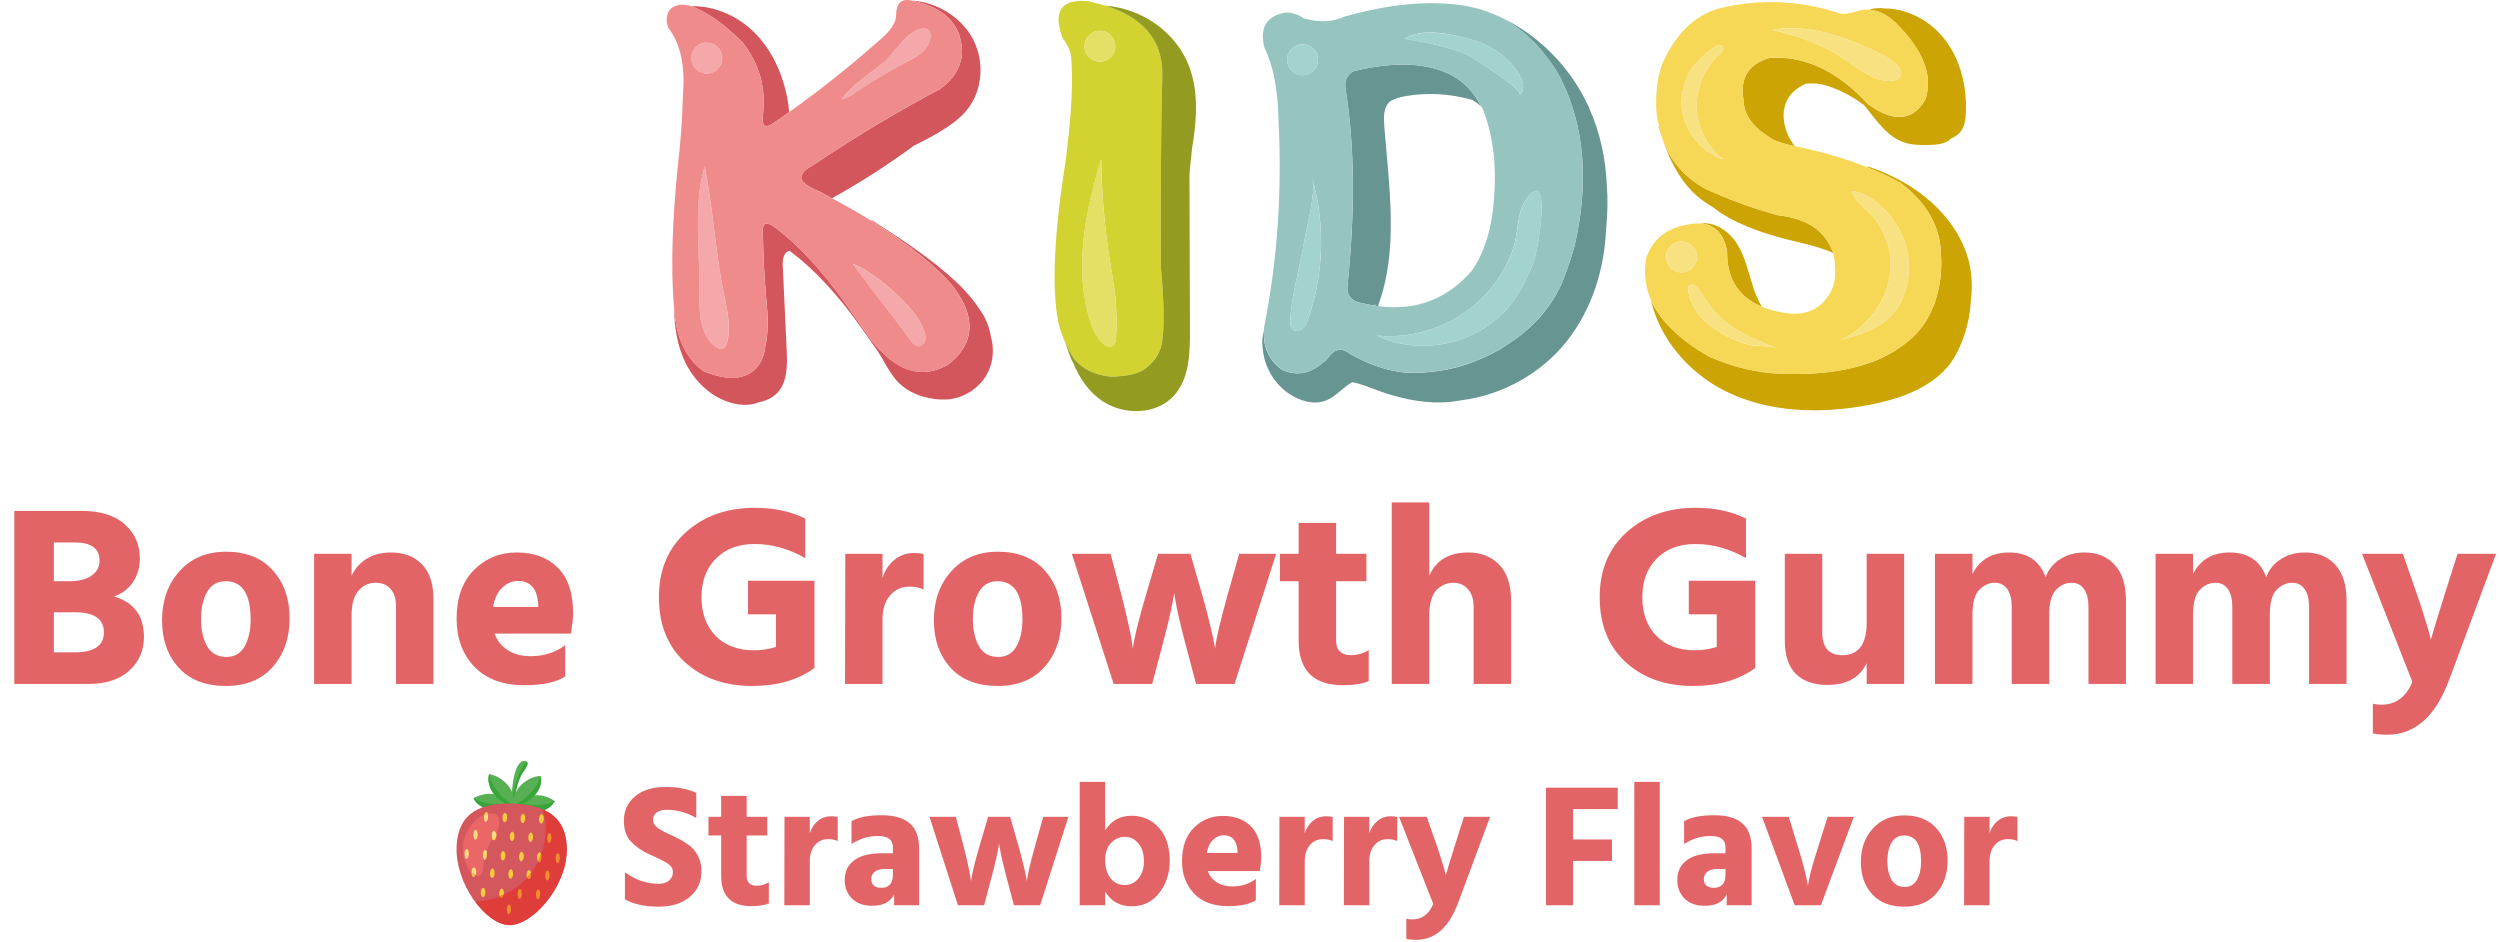 <svg xmlns="http://www.w3.org/2000/svg" fill="none" viewBox="0 0 345 130" height="130" width="345">
<g clip-path="url(#clip0_182_76)">
<path fill="#E36467" d="M12.286 94.38H1.978V70.504H11.258C13.88 70.504 15.875 71.13 17.245 72.382C18.615 73.61 19.3 75.18 19.3 77.093C19.3 78.345 18.969 79.443 18.308 80.388C17.646 81.332 16.785 81.97 15.722 82.3C18.485 83.127 19.866 84.993 19.866 87.897C19.866 89.787 19.181 91.345 17.812 92.573C16.466 93.778 14.624 94.38 12.286 94.38ZM10.338 74.862H7.433V80.21H9.452C10.869 80.21 11.931 79.951 12.64 79.431C13.372 78.912 13.738 78.227 13.738 77.377C13.738 75.7 12.605 74.862 10.338 74.862ZM10.338 84.497H7.433V90.023H10.302C12.994 90.023 14.34 89.102 14.34 87.26C14.34 85.418 13.006 84.497 10.338 84.497ZM39.968 85.311C39.968 88.027 39.189 90.271 37.63 92.042C36.095 93.79 33.946 94.663 31.183 94.663C28.373 94.663 26.2 93.825 24.665 92.148C23.13 90.448 22.363 88.275 22.363 85.63C22.363 82.867 23.166 80.6 24.771 78.829C26.377 77.034 28.515 76.137 31.183 76.137C33.97 76.137 36.13 76.999 37.666 78.723C39.2 80.447 39.968 82.643 39.968 85.311ZM28.597 81.663C28.03 82.631 27.747 83.883 27.747 85.418C27.747 86.953 28.03 88.216 28.597 89.208C29.188 90.176 30.061 90.66 31.218 90.66C32.352 90.66 33.19 90.188 33.733 89.243C34.3 88.275 34.584 87.024 34.584 85.489C34.584 81.97 33.438 80.21 31.148 80.21C30.014 80.21 29.164 80.695 28.597 81.663ZM59.819 94.38H54.647V83.682C54.647 82.619 54.399 81.816 53.903 81.273C53.407 80.707 52.71 80.423 51.813 80.423C50.868 80.423 50.077 80.801 49.44 81.557C48.826 82.289 48.519 83.399 48.519 84.886V94.38H43.347V76.42H48.519V79.467C48.967 78.475 49.652 77.695 50.573 77.129C51.518 76.538 52.639 76.243 53.938 76.243C55.78 76.243 57.221 76.798 58.26 77.908C59.299 78.994 59.819 80.6 59.819 82.726V94.38ZM77.994 93.353C76.766 94.156 74.888 94.557 72.361 94.557C69.409 94.557 67.107 93.707 65.454 92.007C63.824 90.283 63.01 88.075 63.01 85.382C63.01 82.525 63.801 80.293 65.383 78.687C66.989 77.058 68.961 76.243 71.299 76.243C73.707 76.243 75.609 76.952 77.002 78.368C78.395 79.762 79.092 81.852 79.092 84.638C79.092 85.182 78.997 86.114 78.808 87.437H68.252C68.606 88.429 69.22 89.196 70.094 89.739C70.968 90.283 72.019 90.554 73.247 90.554C75.065 90.554 76.648 90.046 77.994 89.031V93.353ZM71.511 80.175C70.685 80.175 69.953 80.482 69.315 81.096C68.677 81.686 68.252 82.572 68.04 83.753H74.274V83.328C74.109 81.226 73.188 80.175 71.511 80.175ZM112.397 92.184C110.13 93.837 107.272 94.663 103.824 94.663C99.999 94.663 96.893 93.565 94.508 91.369C92.123 89.173 90.93 86.185 90.93 82.407C90.93 78.675 92.17 75.688 94.65 73.445C97.153 71.201 100.318 70.079 104.143 70.079C106.835 70.079 109.162 70.575 111.122 71.567V77.022C108.855 75.724 106.528 75.074 104.143 75.074C101.9 75.074 100.117 75.747 98.794 77.093C97.472 78.416 96.811 80.187 96.811 82.407C96.811 84.65 97.46 86.433 98.759 87.756C100.058 89.078 101.829 89.739 104.072 89.739C105.088 89.739 106.092 89.586 107.083 89.279V84.78H103.222V80.14H112.397V92.184ZM121.786 94.38H116.614L116.65 76.42H121.786V79.75C122.117 78.711 122.66 77.884 123.416 77.27C124.195 76.633 125.092 76.314 126.108 76.314C126.675 76.314 127.123 76.361 127.454 76.456V81.344C126.887 81.084 126.238 80.954 125.506 80.954C124.396 80.954 123.498 81.368 122.813 82.194C122.129 82.997 121.786 84.072 121.786 85.418V94.38ZM146.48 85.311C146.48 88.027 145.701 90.271 144.142 92.042C142.607 93.79 140.458 94.663 137.695 94.663C134.885 94.663 132.712 93.825 131.177 92.148C129.642 90.448 128.875 88.275 128.875 85.63C128.875 82.867 129.678 80.6 131.284 78.829C132.89 77.034 135.027 76.137 137.695 76.137C140.482 76.137 142.643 76.999 144.178 78.723C145.713 80.447 146.48 82.643 146.48 85.311ZM135.109 81.663C134.543 82.631 134.259 83.883 134.259 85.418C134.259 86.953 134.543 88.216 135.109 89.208C135.7 90.176 136.574 90.66 137.731 90.66C138.864 90.66 139.703 90.188 140.246 89.243C140.813 88.275 141.096 87.024 141.096 85.489C141.096 81.97 139.951 80.21 137.66 80.21C136.526 80.21 135.676 80.695 135.109 81.663ZM158.998 94.38H153.685L147.911 76.42H153.26L154.818 82.336C155.196 83.824 155.515 85.17 155.775 86.374C156.035 87.555 156.188 88.37 156.235 88.818L156.342 89.492C156.507 88.075 157.085 85.689 158.077 82.336L159.813 76.42H164.276L165.977 82.336C166.402 83.847 166.756 85.205 167.039 86.41C167.323 87.59 167.5 88.405 167.571 88.854L167.677 89.492C167.842 88.098 168.397 85.713 169.342 82.336L171.007 76.42H176.108L170.369 94.38H165.056L163.497 88.5C163.167 87.224 162.871 86.032 162.612 84.922C162.375 83.812 162.222 83.021 162.151 82.549L162.045 81.84C161.809 83.422 161.313 85.642 160.557 88.5L158.998 94.38ZM188.884 93.99C188.01 94.368 186.829 94.557 185.341 94.557C181.256 94.557 179.213 92.514 179.213 88.429V80.21H176.627V76.42H179.213V72.169H184.385V76.42H188.565V80.21H184.385V88.464C184.385 89.102 184.562 89.586 184.916 89.916C185.294 90.247 185.778 90.412 186.369 90.412C187.313 90.412 188.152 90.176 188.884 89.704V93.99ZM208.535 94.38H203.363V83.753C203.363 82.714 203.103 81.899 202.584 81.309C202.064 80.718 201.391 80.423 200.564 80.423C200.21 80.423 199.868 80.482 199.537 80.6C199.23 80.695 198.888 80.884 198.51 81.167C198.132 81.427 197.825 81.887 197.589 82.549C197.353 83.186 197.235 83.965 197.235 84.886V94.38H192.063V69.335H197.235V79.467C198.156 77.318 199.95 76.243 202.619 76.243C204.367 76.243 205.783 76.798 206.87 77.908C207.98 79.018 208.535 80.695 208.535 82.938V94.38ZM242.225 92.184C239.958 93.837 237.1 94.663 233.653 94.663C229.827 94.663 226.721 93.565 224.336 91.369C221.951 89.173 220.758 86.185 220.758 82.407C220.758 78.675 221.998 75.688 224.478 73.445C226.981 71.201 230.146 70.079 233.971 70.079C236.664 70.079 238.99 70.575 240.95 71.567V77.022C238.683 75.724 236.357 75.074 233.971 75.074C231.728 75.074 229.945 75.747 228.622 77.093C227.3 78.416 226.639 80.187 226.639 82.407C226.639 84.65 227.288 86.433 228.587 87.756C229.886 89.078 231.657 89.739 233.901 89.739C234.916 89.739 235.92 89.586 236.912 89.279V84.78H233.05V80.14H242.225V92.184ZM262.773 94.38H257.601V91.511C256.656 93.518 254.838 94.522 252.146 94.522C250.304 94.522 248.863 94.014 247.824 92.998C246.808 91.959 246.301 90.436 246.301 88.429V76.42H251.473V87.26C251.473 89.362 252.394 90.412 254.236 90.412C256.479 90.412 257.601 88.913 257.601 85.914V76.42H262.773V94.38ZM293.381 94.38H288.209V83.717C288.209 82.702 288.009 81.899 287.607 81.309C287.206 80.718 286.627 80.423 285.871 80.423C285.068 80.423 284.348 80.754 283.711 81.415C283.097 82.052 282.79 83.21 282.79 84.886V94.38H277.618V83.717C277.618 82.702 277.417 81.899 277.016 81.309C276.614 80.718 276.035 80.423 275.28 80.423C274.477 80.423 273.757 80.754 273.119 81.415C272.505 82.052 272.198 83.21 272.198 84.886V94.38H267.026V76.42H272.198V79.219C273.19 77.235 274.878 76.243 277.263 76.243C279.79 76.243 281.467 77.377 282.294 79.644C282.695 78.581 283.368 77.754 284.313 77.164C285.257 76.55 286.367 76.243 287.643 76.243C289.414 76.243 290.807 76.81 291.823 77.943C292.862 79.053 293.381 80.695 293.381 82.867V94.38ZM323.823 94.38H318.651V83.717C318.651 82.702 318.451 81.899 318.049 81.309C317.648 80.718 317.069 80.423 316.313 80.423C315.51 80.423 314.79 80.754 314.153 81.415C313.539 82.052 313.232 83.21 313.232 84.886V94.38H308.06V83.717C308.06 82.702 307.859 81.899 307.458 81.309C307.056 80.718 306.477 80.423 305.722 80.423C304.919 80.423 304.199 80.754 303.561 81.415C302.947 82.052 302.64 83.21 302.64 84.886V94.38H297.468V76.42H302.64V79.219C303.632 77.235 305.32 76.243 307.705 76.243C310.232 76.243 311.909 77.377 312.736 79.644C313.137 78.581 313.81 77.754 314.755 77.164C315.699 76.55 316.809 76.243 318.085 76.243C319.856 76.243 321.249 76.81 322.264 77.943C323.304 79.053 323.823 80.695 323.823 82.867V94.38ZM337.97 93.849C336.105 98.879 333.259 101.394 329.433 101.394C328.701 101.394 328.04 101.335 327.45 101.217V97.108C327.827 97.202 328.229 97.249 328.654 97.249C330.614 97.249 332.031 96.198 332.905 94.097L325.962 76.42H331.594L333.542 82.017C334.038 83.458 334.44 84.698 334.747 85.737C335.077 86.776 335.278 87.46 335.349 87.791L335.455 88.287C335.715 87.342 336.353 85.252 337.368 82.017L339.139 76.42H344.453L337.97 93.849Z"></path>
<path fill="#E36467" d="M96.81 120.208C96.81 121.669 96.272 122.857 95.196 123.772C94.12 124.672 92.691 125.121 90.909 125.121C88.998 125.121 87.441 124.784 86.237 124.11V120.376C87.698 121.436 89.255 121.966 90.909 121.966C91.471 121.966 91.937 121.822 92.306 121.533C92.675 121.227 92.86 120.834 92.86 120.352C92.86 120.192 92.836 120.039 92.788 119.895C92.74 119.75 92.651 119.614 92.523 119.485C92.394 119.357 92.266 119.253 92.137 119.172C92.025 119.076 91.848 118.972 91.608 118.859C91.383 118.731 91.19 118.626 91.03 118.546C90.869 118.466 90.628 118.353 90.307 118.209C90.002 118.064 89.753 117.952 89.56 117.872C88.517 117.39 87.674 116.796 87.031 116.089C86.405 115.383 86.092 114.444 86.092 113.272C86.092 111.875 86.606 110.751 87.634 109.9C88.661 109.033 90.082 108.599 91.897 108.599C93.518 108.599 94.915 108.872 96.087 109.418V112.886C94.787 112.132 93.438 111.754 92.041 111.754C91.415 111.754 90.933 111.883 90.596 112.14C90.275 112.396 90.114 112.726 90.114 113.127C90.114 113.528 90.315 113.89 90.716 114.211C91.118 114.516 91.72 114.845 92.523 115.198C93.02 115.423 93.43 115.624 93.751 115.8C94.088 115.961 94.466 116.194 94.883 116.499C95.317 116.788 95.654 117.101 95.895 117.438C96.151 117.759 96.368 118.161 96.545 118.642C96.722 119.124 96.81 119.646 96.81 120.208ZM106.099 124.664C105.504 124.92 104.702 125.049 103.69 125.049C100.912 125.049 99.523 123.66 99.523 120.882V115.295H97.765V112.718H99.523V109.827H103.04V112.718H105.882V115.295H103.04V120.906C103.04 121.34 103.16 121.669 103.401 121.894C103.658 122.119 103.987 122.231 104.389 122.231C105.031 122.231 105.601 122.07 106.099 121.749V124.664ZM111.752 124.928H108.236L108.26 112.718H111.752V114.982C111.977 114.275 112.346 113.713 112.86 113.296C113.39 112.862 114 112.645 114.691 112.645C115.076 112.645 115.381 112.677 115.606 112.742V116.065C115.22 115.889 114.779 115.8 114.281 115.8C113.526 115.8 112.916 116.081 112.451 116.643C111.985 117.189 111.752 117.92 111.752 118.835V124.928ZM121.654 122.52C122.152 122.52 122.537 122.367 122.81 122.062C123.083 121.757 123.219 121.34 123.219 120.81V119.919H122.087C121.493 119.919 121.036 120.047 120.714 120.304C120.393 120.561 120.233 120.89 120.233 121.292C120.233 122.111 120.706 122.52 121.654 122.52ZM123.388 123.435C122.874 124.479 121.863 125.001 120.353 125.001C119.165 125.001 118.234 124.664 117.559 123.989C116.901 123.315 116.572 122.472 116.572 121.46C116.572 120.288 116.997 119.381 117.848 118.739C118.715 118.08 119.992 117.751 121.678 117.751H123.219V116.908C123.219 115.881 122.537 115.367 121.172 115.367C119.855 115.367 118.635 115.736 117.511 116.475V113.32C118.475 112.774 119.863 112.501 121.678 112.501C123.412 112.501 124.704 112.878 125.555 113.633C126.406 114.371 126.832 115.527 126.832 117.101V124.928H123.388V123.435ZM135.806 124.928H132.194L128.268 112.718H131.905L132.964 116.74C133.221 117.751 133.438 118.666 133.615 119.485C133.791 120.288 133.896 120.842 133.928 121.147L134 121.605C134.112 120.641 134.506 119.02 135.18 116.74L136.36 112.718H139.395L140.551 116.74C140.84 117.767 141.081 118.691 141.274 119.509C141.466 120.312 141.587 120.866 141.635 121.171L141.707 121.605C141.82 120.657 142.197 119.036 142.839 116.74L143.971 112.718H147.439L143.538 124.928H139.925L138.865 120.93C138.64 120.063 138.44 119.253 138.263 118.498C138.102 117.743 137.998 117.205 137.95 116.884L137.878 116.403C137.717 117.478 137.38 118.988 136.866 120.93L135.806 124.928ZM152.513 124.928H148.997V107.901H152.513V114.596C153.348 113.247 154.56 112.573 156.15 112.573C157.675 112.573 158.936 113.127 159.931 114.235C160.927 115.343 161.424 116.86 161.424 118.787C161.424 120.505 160.943 121.982 159.979 123.218C159.032 124.455 157.763 125.073 156.174 125.073C154.552 125.073 153.332 124.391 152.513 123.026V124.928ZM152.513 118.691C152.513 119.734 152.762 120.569 153.26 121.195C153.757 121.822 154.408 122.135 155.21 122.135C155.949 122.135 156.575 121.838 157.089 121.244C157.603 120.633 157.86 119.839 157.86 118.859C157.86 117.799 157.603 116.973 157.089 116.378C156.591 115.784 155.973 115.487 155.235 115.487C154.496 115.487 153.854 115.768 153.308 116.33C152.778 116.892 152.513 117.679 152.513 118.691ZM173.306 124.23C172.471 124.776 171.194 125.049 169.476 125.049C167.469 125.049 165.904 124.471 164.78 123.315C163.672 122.143 163.118 120.641 163.118 118.811C163.118 116.868 163.656 115.351 164.732 114.259C165.824 113.151 167.164 112.597 168.754 112.597C170.392 112.597 171.684 113.079 172.631 114.042C173.579 114.99 174.052 116.411 174.052 118.305C174.052 118.675 173.988 119.309 173.86 120.208H166.683C166.923 120.882 167.341 121.404 167.935 121.773C168.529 122.143 169.244 122.327 170.079 122.327C171.315 122.327 172.391 121.982 173.306 121.292V124.23ZM168.898 115.271C168.336 115.271 167.839 115.479 167.405 115.897C166.972 116.298 166.683 116.9 166.538 117.703H170.777V117.414C170.665 115.985 170.038 115.271 168.898 115.271ZM180.054 124.928H176.538L176.562 112.718H180.054V114.982C180.279 114.275 180.648 113.713 181.162 113.296C181.692 112.862 182.302 112.645 182.993 112.645C183.378 112.645 183.683 112.677 183.908 112.742V116.065C183.523 115.889 183.081 115.8 182.583 115.8C181.829 115.8 181.218 116.081 180.753 116.643C180.287 117.189 180.054 117.92 180.054 118.835V124.928ZM188.968 124.928H185.452L185.476 112.718H188.968V114.982C189.193 114.275 189.563 113.713 190.076 113.296C190.606 112.862 191.216 112.645 191.907 112.645C192.292 112.645 192.597 112.677 192.822 112.742V116.065C192.437 115.889 191.995 115.8 191.497 115.8C190.743 115.8 190.133 116.081 189.667 116.643C189.201 117.189 188.968 117.92 188.968 118.835V124.928ZM201.23 124.567C199.962 127.987 198.027 129.697 195.426 129.697C194.928 129.697 194.479 129.657 194.077 129.577V126.783C194.334 126.847 194.607 126.879 194.896 126.879C196.229 126.879 197.192 126.165 197.786 124.736L193.066 112.718H196.895L198.22 116.523C198.557 117.502 198.83 118.345 199.039 119.052C199.263 119.758 199.4 120.224 199.448 120.449L199.52 120.786C199.697 120.144 200.13 118.723 200.821 116.523L202.025 112.718H205.638L201.23 124.567ZM222.454 118.811H217.083V124.928H213.35V108.696H223.249V111.658H217.083V115.849H222.454V118.811ZM229.05 124.928H225.534V107.901H229.05V124.928ZM236.549 122.52C237.047 122.52 237.432 122.367 237.705 122.062C237.978 121.757 238.115 121.34 238.115 120.81V119.919H236.983C236.389 119.919 235.931 120.047 235.61 120.304C235.289 120.561 235.128 120.89 235.128 121.292C235.128 122.111 235.602 122.52 236.549 122.52ZM238.283 123.435C237.769 124.479 236.758 125.001 235.249 125.001C234.06 125.001 233.129 124.664 232.455 123.989C231.796 123.315 231.467 122.472 231.467 121.46C231.467 120.288 231.893 119.381 232.744 118.739C233.611 118.08 234.887 117.751 236.573 117.751H238.115V116.908C238.115 115.881 237.432 115.367 236.067 115.367C234.751 115.367 233.531 115.736 232.407 116.475V113.32C233.37 112.774 234.759 112.501 236.573 112.501C238.307 112.501 239.6 112.878 240.451 113.633C241.302 114.371 241.727 115.527 241.727 117.101V124.928H238.283V123.435ZM251.28 124.928H247.667L243.163 112.718H246.848L248.438 117.92C248.679 118.723 248.887 119.485 249.064 120.208C249.241 120.914 249.353 121.428 249.401 121.749L249.498 122.207C249.642 121.163 250.003 119.734 250.581 117.92L252.219 112.718H255.832L251.28 124.928ZM268.768 118.763C268.768 120.609 268.239 122.135 267.179 123.339C266.135 124.527 264.674 125.121 262.795 125.121C260.885 125.121 259.408 124.551 258.364 123.411C257.32 122.255 256.798 120.778 256.798 118.98C256.798 117.101 257.344 115.56 258.436 114.355C259.528 113.135 260.981 112.525 262.795 112.525C264.69 112.525 266.159 113.111 267.203 114.283C268.247 115.455 268.768 116.948 268.768 118.763ZM261.037 116.282C260.652 116.94 260.459 117.791 260.459 118.835C260.459 119.879 260.652 120.738 261.037 121.412C261.439 122.07 262.033 122.4 262.82 122.4C263.59 122.4 264.16 122.078 264.53 121.436C264.915 120.778 265.108 119.927 265.108 118.883C265.108 116.491 264.329 115.295 262.771 115.295C262.001 115.295 261.423 115.624 261.037 116.282ZM274.558 124.928H271.042L271.066 112.718H274.558V114.982C274.783 114.275 275.152 113.713 275.666 113.296C276.196 112.862 276.806 112.645 277.496 112.645C277.882 112.645 278.187 112.677 278.411 112.742V116.065C278.026 115.889 277.585 115.8 277.087 115.8C276.332 115.8 275.722 116.081 275.256 116.643C274.791 117.189 274.558 117.92 274.558 118.835V124.928Z"></path>
<path fill="#57B154" d="M72.4 106.231C71.234 107.786 71.04 109.859 70.91 111.802C70.91 111.867 70.651 111.543 70.651 111.478C70.587 111.284 70.651 110.96 70.651 110.701C70.651 110.183 70.587 109.599 70.651 109.081C70.781 107.98 70.781 107.397 71.299 105.972C71.429 105.648 71.688 105.324 71.947 105.13C72.076 105 72.336 105 72.53 105C72.66 105.065 72.724 105.13 72.789 105.194C72.854 105.583 72.595 105.907 72.4 106.231Z"></path>
<path fill="#38A539" d="M72.4 106.231C71.234 107.786 71.04 109.859 70.91 111.802C70.91 111.867 70.651 111.543 70.651 111.479C70.587 111.284 70.651 110.96 70.651 110.701C70.846 109.535 70.91 108.628 71.493 107.073C71.688 106.49 72.012 105.972 72.465 105.389C72.53 105.324 72.53 105.195 72.53 105.065C72.66 105.13 72.724 105.195 72.789 105.26C72.854 105.583 72.595 105.907 72.4 106.231Z"></path>
<path fill="#57B154" d="M70.975 111.414C70.975 111.414 68.967 111.997 67.865 111.802C66.829 111.608 65.728 111.09 65.339 110.118C65.339 110.118 65.339 110.118 65.404 110.118C66.311 109.6 67.477 109.405 68.513 109.665C69.355 109.859 70.003 110.377 70.457 110.766C70.781 111.09 70.975 111.414 70.975 111.414Z"></path>
<path fill="#38A539" d="M70.975 111.413C70.975 111.413 68.967 111.996 67.865 111.802C66.829 111.608 65.728 111.089 65.339 110.118C65.339 110.118 65.339 110.118 65.404 110.118C65.663 110.312 65.922 110.442 66.246 110.571C67.606 111.025 69.096 111.089 70.521 110.765C70.781 111.089 70.975 111.413 70.975 111.413Z"></path>
<path fill="#57B154" d="M70.975 111.413C70.975 111.478 70.975 111.543 70.975 111.543C70.975 111.543 69.096 110.701 68.319 109.794C67.671 109.017 67.217 107.915 67.477 106.879C67.477 106.879 67.477 106.879 67.477 106.814C68.578 107.008 69.549 107.656 70.197 108.498C71.104 109.664 70.975 111.025 70.975 111.413Z"></path>
<path fill="#38A539" d="M70.975 111.413C70.975 111.478 70.975 111.543 70.975 111.543C70.975 111.543 69.096 110.701 68.319 109.794C67.671 109.016 67.217 107.915 67.477 106.878C67.541 106.878 67.541 107.138 67.606 107.202C67.671 107.397 67.736 107.591 67.8 107.785C68.254 108.822 69.031 109.794 69.938 110.506C70.197 110.701 70.456 110.895 70.651 111.089C70.78 111.154 70.91 111.284 70.975 111.413Z"></path>
<path fill="#57B154" d="M70.781 111.414C70.781 111.414 72.724 112.191 73.89 112.061C74.927 111.997 76.028 111.543 76.546 110.571C76.546 110.571 76.546 110.571 76.482 110.507C75.575 109.859 74.473 109.6 73.372 109.794C72.53 109.924 71.817 110.377 71.364 110.701C70.975 111.09 70.781 111.414 70.781 111.414Z"></path>
<path fill="#38A539" d="M70.781 111.414C70.781 111.414 72.724 112.191 73.89 112.062C74.927 111.997 76.028 111.544 76.546 110.572C76.546 110.572 76.546 110.572 76.482 110.507C76.222 110.701 75.963 110.831 75.639 110.896C74.214 111.22 72.789 111.155 71.364 110.701C71.04 111.09 70.781 111.414 70.781 111.414Z"></path>
<path fill="#57B154" d="M70.781 111.413C70.781 111.478 70.781 111.543 70.781 111.543C70.781 111.543 72.724 110.83 73.566 109.988C74.344 109.211 74.862 108.174 74.603 107.138C74.603 107.138 74.603 107.138 74.603 107.073C73.502 107.138 72.465 107.721 71.752 108.498C70.781 109.599 70.781 111.025 70.781 111.413Z"></path>
<path fill="#38A539" d="M70.781 111.414C70.781 111.478 70.781 111.543 70.781 111.543C70.781 111.543 72.724 110.83 73.566 109.988C74.344 109.211 74.862 108.174 74.603 107.138C74.538 107.138 74.473 107.397 74.473 107.462C74.409 107.656 74.344 107.851 74.214 108.045C73.631 109.081 72.854 109.924 71.882 110.571C71.623 110.766 71.364 110.895 71.105 111.09C70.975 111.154 70.846 111.284 70.781 111.414Z"></path>
<path fill="#D4575D" d="M78.166 117.503C77.971 122.491 73.372 127.738 70.133 127.609C66.894 127.479 62.812 121.843 63.007 116.855C63.201 111.867 66.699 110.765 70.845 110.895C75.056 111.089 78.36 112.514 78.166 117.503Z"></path>
<path fill="#F9CB3C" d="M67.426 112.727C67.442 112.369 67.309 112.073 67.13 112.066C66.952 112.058 66.794 112.342 66.779 112.699C66.764 113.057 66.896 113.353 67.075 113.36C67.254 113.368 67.411 113.084 67.426 112.727Z"></path>
<path fill="#F9CB3C" d="M69.989 112.844C70.005 112.486 69.872 112.19 69.694 112.183C69.515 112.175 69.357 112.458 69.342 112.816C69.327 113.173 69.459 113.469 69.638 113.477C69.817 113.485 69.974 113.201 69.989 112.844Z"></path>
<path fill="#F9CB3C" d="M72.48 112.963C72.495 112.606 72.363 112.31 72.184 112.302C72.005 112.295 71.848 112.578 71.833 112.936C71.818 113.293 71.95 113.589 72.129 113.597C72.308 113.605 72.465 113.321 72.48 112.963Z"></path>
<path fill="#F9CB3C" d="M75.039 113.021C75.054 112.664 74.921 112.368 74.743 112.36C74.564 112.352 74.407 112.636 74.391 112.993C74.376 113.351 74.509 113.647 74.687 113.654C74.866 113.662 75.023 113.379 75.039 113.021Z"></path>
<path fill="#F9CB3C" d="M67.213 118.018C67.229 117.66 67.096 117.364 66.918 117.357C66.739 117.349 66.582 117.633 66.566 117.99C66.551 118.348 66.683 118.644 66.862 118.651C67.041 118.659 67.198 118.375 67.213 118.018Z"></path>
<path fill="#F9CB3C" d="M64.734 117.925C64.75 117.567 64.617 117.271 64.439 117.264C64.26 117.256 64.103 117.539 64.087 117.897C64.072 118.254 64.204 118.55 64.383 118.558C64.562 118.566 64.719 118.282 64.734 117.925Z"></path>
<path fill="#F9CB3C" d="M69.744 118.113C69.759 117.756 69.627 117.46 69.448 117.452C69.269 117.444 69.112 117.728 69.097 118.085C69.081 118.443 69.214 118.739 69.392 118.747C69.571 118.754 69.728 118.471 69.744 118.113Z"></path>
<path fill="#F9CB3C" d="M72.28 118.215C72.295 117.858 72.163 117.562 71.984 117.554C71.805 117.547 71.648 117.83 71.633 118.188C71.617 118.545 71.75 118.841 71.929 118.849C72.107 118.856 72.265 118.573 72.28 118.215Z"></path>
<path fill="#F9CB3C" d="M74.753 118.302C74.768 117.944 74.635 117.648 74.457 117.641C74.278 117.633 74.121 117.916 74.105 118.274C74.09 118.631 74.222 118.927 74.401 118.935C74.58 118.943 74.737 118.659 74.753 118.302Z"></path>
<path fill="#F9CB3C" d="M77.289 118.404C77.305 118.046 77.172 117.75 76.993 117.743C76.814 117.735 76.657 118.019 76.642 118.376C76.627 118.733 76.759 119.029 76.938 119.037C77.117 119.045 77.274 118.761 77.289 118.404Z"></path>
<path fill="#F9CB3C" d="M65.957 115.27C65.972 114.912 65.84 114.616 65.661 114.609C65.483 114.601 65.325 114.884 65.31 115.242C65.295 115.599 65.427 115.895 65.606 115.903C65.785 115.911 65.942 115.627 65.957 115.27Z"></path>
<path fill="#F9CB3C" d="M68.51 115.32C68.525 114.963 68.393 114.667 68.214 114.659C68.035 114.652 67.878 114.935 67.863 115.293C67.847 115.65 67.98 115.946 68.159 115.954C68.337 115.961 68.495 115.678 68.51 115.32Z"></path>
<path fill="#F9CB3C" d="M70.995 115.434C71.01 115.076 70.878 114.78 70.699 114.773C70.521 114.765 70.363 115.049 70.348 115.406C70.333 115.764 70.465 116.06 70.644 116.067C70.823 116.075 70.98 115.791 70.995 115.434Z"></path>
<path fill="#F9CB3C" d="M73.558 115.55C73.573 115.193 73.441 114.897 73.262 114.889C73.083 114.881 72.926 115.165 72.91 115.522C72.895 115.88 73.028 116.176 73.206 116.184C73.385 116.191 73.542 115.908 73.558 115.55Z"></path>
<path fill="#F9CB3C" d="M76.155 115.649C76.171 115.292 76.038 114.996 75.859 114.988C75.681 114.98 75.523 115.264 75.508 115.621C75.493 115.979 75.625 116.275 75.804 116.282C75.983 116.29 76.14 116.006 76.155 115.649Z"></path>
<path fill="#F9CB3C" d="M66.984 123.179C66.999 122.822 66.866 122.526 66.688 122.518C66.509 122.51 66.352 122.794 66.336 123.151C66.321 123.509 66.454 123.805 66.632 123.812C66.811 123.82 66.968 123.537 66.984 123.179Z"></path>
<path fill="#F9CB3C" d="M69.541 123.289C69.556 122.931 69.424 122.635 69.245 122.628C69.066 122.62 68.909 122.904 68.893 123.261C68.878 123.618 69.011 123.914 69.189 123.922C69.368 123.93 69.525 123.646 69.541 123.289Z"></path>
<path fill="#F9CB3C" d="M72.034 123.344C72.05 122.986 71.917 122.69 71.738 122.683C71.56 122.675 71.402 122.958 71.387 123.316C71.372 123.673 71.504 123.969 71.683 123.977C71.862 123.985 72.019 123.701 72.034 123.344Z"></path>
<path fill="#F9CB3C" d="M74.584 123.46C74.599 123.102 74.467 122.806 74.288 122.798C74.109 122.791 73.952 123.074 73.937 123.432C73.922 123.789 74.054 124.085 74.233 124.093C74.412 124.101 74.569 123.817 74.584 123.46Z"></path>
<path fill="#F9CB3C" d="M65.706 120.391C65.721 120.033 65.588 119.737 65.41 119.73C65.231 119.722 65.074 120.006 65.058 120.363C65.043 120.72 65.176 121.016 65.354 121.024C65.533 121.032 65.69 120.748 65.706 120.391Z"></path>
<path fill="#F9CB3C" d="M68.261 120.513C68.277 120.156 68.144 119.86 67.965 119.852C67.787 119.845 67.629 120.128 67.614 120.486C67.599 120.843 67.731 121.139 67.91 121.147C68.089 121.154 68.246 120.871 68.261 120.513Z"></path>
<path fill="#F9CB3C" d="M70.805 120.623C70.821 120.265 70.688 119.969 70.509 119.962C70.331 119.954 70.173 120.237 70.158 120.595C70.143 120.952 70.275 121.248 70.454 121.256C70.633 121.264 70.79 120.98 70.805 120.623Z"></path>
<path fill="#F9CB3C" d="M70.594 125.548C70.609 125.191 70.477 124.895 70.298 124.887C70.119 124.88 69.962 125.163 69.947 125.521C69.931 125.878 70.064 126.174 70.243 126.182C70.421 126.189 70.579 125.906 70.594 125.548Z"></path>
<path fill="#F9CB3C" d="M73.303 120.736C73.318 120.379 73.186 120.083 73.007 120.075C72.828 120.067 72.671 120.351 72.656 120.708C72.64 121.066 72.773 121.362 72.951 121.37C73.13 121.377 73.288 121.094 73.303 120.736Z"></path>
<path fill="#F9CB3C" d="M75.9 120.835C75.916 120.478 75.783 120.182 75.605 120.174C75.426 120.166 75.269 120.45 75.253 120.807C75.238 121.165 75.371 121.461 75.549 121.468C75.728 121.476 75.885 121.193 75.9 120.835Z"></path>
<path fill="#DE3D3A" d="M74.862 111.673C75.056 112.385 75.251 113.033 75.315 113.422C75.38 114.653 75.251 115.948 74.927 117.179C74.538 118.54 73.825 119.835 72.918 120.937C71.105 123.01 68.319 124.305 65.598 124.435C66.959 126.314 68.708 127.609 70.198 127.674C73.437 127.803 78.036 122.556 78.231 117.568C78.295 114.264 76.935 112.58 74.862 111.673Z"></path>
<path fill="#F18B2C" d="M70.262 124.823C70.068 124.823 69.939 125.082 69.939 125.471C69.939 125.86 70.068 126.184 70.198 126.184C70.327 126.184 70.522 125.924 70.522 125.536C70.522 125.147 70.457 124.888 70.262 124.823ZM71.752 122.685C71.558 122.685 71.428 122.944 71.428 123.333C71.428 123.722 71.558 124.046 71.688 124.046C71.817 124.046 72.011 123.787 72.011 123.398C72.011 123.009 71.947 122.685 71.752 122.685ZM72.854 120.936C72.789 121.001 72.789 121.066 72.724 121.066C72.789 121.195 72.854 121.325 72.983 121.325C73.178 121.325 73.307 121.066 73.307 120.677C73.307 120.548 73.307 120.483 73.307 120.353C73.178 120.612 73.048 120.742 72.854 120.936ZM69.161 123.916C69.291 123.916 69.42 123.722 69.485 123.463C69.291 123.528 69.096 123.592 68.967 123.722C68.967 123.851 69.096 123.916 69.161 123.916ZM74.409 118.993C74.603 118.993 74.732 118.734 74.732 118.345C74.732 118.151 74.732 117.956 74.668 117.827C74.538 118.151 74.409 118.539 74.214 118.863C74.279 118.928 74.344 118.993 74.409 118.993ZM77 117.762C76.805 117.762 76.676 118.021 76.676 118.41C76.676 118.798 76.805 119.122 76.935 119.122C77.064 119.122 77.259 118.863 77.259 118.475C77.259 118.021 77.194 117.762 77 117.762ZM75.834 114.976C75.639 114.976 75.51 115.235 75.51 115.624C75.51 116.013 75.639 116.337 75.769 116.337C75.898 116.337 76.093 116.078 76.093 115.689C76.093 115.3 76.028 114.976 75.834 114.976ZM74.279 122.75C74.085 122.75 73.955 123.009 73.955 123.398C73.955 123.787 74.085 124.111 74.214 124.111C74.344 124.111 74.538 123.851 74.538 123.463C74.603 123.074 74.473 122.815 74.279 122.75ZM75.575 120.159C75.38 120.159 75.251 120.418 75.251 120.807C75.251 121.195 75.38 121.519 75.51 121.519C75.639 121.519 75.834 121.26 75.834 120.871C75.898 120.483 75.769 120.159 75.575 120.159Z"></path>
<path fill="#EB6767" d="M64.173 115.365C63.654 116.985 63.849 118.798 64.82 120.159C65.015 120.418 65.209 120.612 65.404 120.742C65.598 120.872 65.987 120.936 66.181 120.807C66.44 120.677 66.57 120.418 66.634 120.094C66.699 119.77 66.699 119.511 66.699 119.252C66.764 118.345 67.023 117.373 67.477 116.596C67.8 116.078 68.124 115.624 68.448 115.171C68.902 114.393 69.355 112.32 67.995 112.256C66.051 112.126 64.561 114.199 64.173 115.365Z"></path>
<path fill="#FFDC80" d="M66.959 117.308C66.764 117.308 66.635 117.568 66.635 117.956C66.635 118.28 66.764 118.604 66.894 118.669C66.959 118.28 67.024 117.892 67.218 117.503C67.088 117.373 67.024 117.308 66.959 117.308ZM68.19 114.652C67.995 114.652 67.866 114.912 67.866 115.3C67.866 115.559 67.93 115.819 68.06 115.948C68.19 115.754 68.384 115.495 68.514 115.3C68.449 114.976 68.319 114.652 68.19 114.652ZM66.829 112.45C66.829 112.515 66.829 112.579 66.764 112.709C66.764 113.098 66.894 113.422 67.024 113.422C67.153 113.422 67.347 113.162 67.347 112.774C67.347 112.644 67.347 112.45 67.283 112.32C67.153 112.32 66.959 112.385 66.829 112.45ZM65.663 114.523C65.469 114.523 65.339 114.782 65.339 115.171C65.339 115.559 65.469 115.883 65.598 115.883C65.728 115.883 65.922 115.624 65.922 115.235C65.922 114.847 65.858 114.588 65.663 114.523ZM65.404 119.705C65.21 119.705 65.08 119.965 65.08 120.353C65.08 120.418 65.08 120.418 65.08 120.418C65.21 120.548 65.275 120.612 65.469 120.677C65.534 120.742 65.598 120.742 65.663 120.742C65.728 120.612 65.728 120.483 65.728 120.288C65.728 120.029 65.598 119.705 65.404 119.705ZM64.432 117.179C64.238 117.179 64.108 117.438 64.108 117.827C64.108 118.215 64.238 118.539 64.368 118.539C64.497 118.539 64.691 118.28 64.691 117.892C64.691 117.503 64.627 117.179 64.432 117.179Z"></path>
<path fill="#CCA403" d="M271.098 34.212C268.791 28.649 263.413 24.795 257.678 22.951L257.775 23.122C257.775 23.122 257.73 23.108 257.708 23.1C259.373 23.765 260.949 24.474 262.338 25.273C265.93 28.029 267.767 31.307 267.85 35.108C268.014 37.237 267.767 39.365 267.095 41.493C266.983 41.949 266.752 42.352 266.572 42.785C265.4 45.63 262.935 47.96 259.015 49.7C255.385 51.157 251.001 51.784 245.863 51.582C242.435 51.455 239.097 50.664 235.84 49.2C233.958 48.132 232.405 47.005 231.12 45.817C229.597 44.406 228.477 42.92 227.812 41.337C229.007 46.728 233.055 51.463 238.081 53.965C244.168 56.989 251.352 57.153 258.029 55.861C261.957 55.1 265.99 53.733 268.664 50.753C270.374 48.849 271.823 44.988 271.957 41.665C272.316 39.163 272.062 36.535 271.098 34.212Z"></path>
<path fill="#CCA403" d="M243.697 18.619C244.056 18.858 244.377 19.105 244.795 19.329C245.632 19.665 246.468 19.911 247.297 20.083C247.417 20.106 247.529 20.143 247.648 20.165C247.349 19.717 247.036 19.284 246.812 18.791C246.147 17.365 245.878 15.685 246.438 14.221C246.916 12.959 247.992 12.07 249.246 11.547C249.918 11.488 250.598 11.503 251.27 11.607C253.317 12.1 255.318 13.063 257.267 14.527C258.97 16.64 260.486 19 263.018 19.732C263.951 20.001 264.937 20.016 265.908 20.009C266.924 20.001 267.992 19.956 268.866 19.441C269.007 19.359 269.09 19.224 269.217 19.127C269.829 18.858 270.389 18.5 270.74 17.91C271.151 17.215 271.248 16.379 271.285 15.565C271.45 11.921 270.538 8.135 268.261 5.289C266.311 2.855 263.287 1.219 260.195 1.167C259.515 1.093 258.836 1.093 258.163 1.264V1.294C258.163 1.294 258.111 1.339 258.074 1.354C258.111 1.354 258.149 1.369 258.193 1.376C259.291 1.496 260.396 2.026 261.509 3.057C265.393 6.858 266.789 10.405 265.706 13.706C264.773 15.364 263.563 16.155 262.092 16.148C260.852 16.14 259.433 15.573 257.82 14.393C253.518 9.755 248.97 7.627 244.168 8.008C241.285 8.844 240.098 10.763 240.598 13.765C240.635 15.677 241.703 17.29 243.697 18.627V18.619Z"></path>
<path fill="#CCA403" d="M234.587 30.837C236.641 30.934 237.903 32.226 238.343 34.735C238.314 38.469 239.912 40.993 243.138 42.33C242.675 41.538 242.294 40.694 242.003 39.835C241.308 37.744 240.883 35.511 239.71 33.645C238.612 31.897 236.581 30.53 234.587 30.844V30.837Z"></path>
<path fill="#CCA403" d="M228.978 17.529L228.858 17.469C228.926 17.708 229.015 17.947 229.09 18.186C229.038 17.977 229.023 17.745 228.97 17.529H228.978Z"></path>
<path fill="#CCA403" d="M236.492 28.663C236.768 28.865 237.015 29.096 237.298 29.276C240.435 31.307 244.065 32.442 247.702 33.308C249.464 33.727 251.354 34.175 253.004 34.929C253.004 34.899 253.004 34.884 253.004 34.854C252.959 34.72 252.87 34.623 252.825 34.496C252.683 34.137 252.504 33.809 252.31 33.488C251.07 31.389 248.814 30.097 245.424 29.716C241.914 28.76 238.575 27.543 235.401 26.087C232.466 24.489 230.532 22.211 229.479 19.343C230.398 21.987 231.637 24.526 233.594 26.498C234.453 27.357 235.446 28.044 236.492 28.663Z"></path>
<path fill="#D2D231" d="M153.129 51.955C153.697 52.008 154.197 51.925 154.72 51.888C155.848 51.791 156.908 51.559 157.827 51.014C158.499 50.574 159.044 50.044 159.462 49.439C159.873 48.849 160.164 48.184 160.329 47.445C160.702 45.316 160.665 41.792 160.202 36.863C160.157 26.468 160.224 17.76 160.388 10.748C160.605 5.924 158.118 2.66 152.98 0.92C152.845 0.875 152.733 0.823 152.599 0.778C152.405 0.719 152.181 0.674 151.979 0.621C151.643 0.524 151.292 0.442 150.941 0.36C150.68 0.3 150.456 0.218 150.179 0.166C146.46 -0.17 145.273 1.503 146.609 5.177C147.319 6.178 147.715 7.014 147.797 7.679C148.133 11.017 147.879 15.886 147.043 22.271C145.452 32.33 145.123 39.723 146.042 44.443C146.296 45.503 146.639 46.467 147.043 47.37C147.371 48.109 147.737 48.811 148.17 49.454C149.298 50.873 150.949 51.709 153.114 51.955H153.129ZM151.785 4.243C152.965 4.243 153.913 5.199 153.913 6.379C153.913 7.559 152.957 8.508 151.785 8.508C150.612 8.508 149.657 7.552 149.657 6.379C149.657 5.207 150.612 4.243 151.785 4.243ZM151.972 21.927C152.024 26.341 152.375 30.754 153.032 35.115L153.846 40.231C153.973 41.343 154.04 42.464 154.063 43.591C154.16 44.376 154.19 45.204 154.033 45.959C154.025 46.16 154.033 46.362 154.025 46.556C153.996 47.041 153.891 47.624 153.443 47.796C153.137 47.915 152.793 47.781 152.517 47.609C151.456 46.937 150.904 45.705 150.515 44.517C148.148 37.229 149.739 29.268 151.979 21.935L151.972 21.927Z"></path>
<path fill="#F7D756" d="M235.841 49.2C239.097 50.656 242.435 51.456 245.863 51.582C251.002 51.791 255.385 51.164 259.015 49.7C262.936 47.961 265.393 45.631 266.573 42.785C266.752 42.36 266.984 41.949 267.096 41.493C267.76 39.365 268.014 37.237 267.85 35.108C267.768 31.307 265.931 28.029 262.338 25.273C260.949 24.474 259.374 23.765 257.708 23.1C254.773 21.92 251.442 20.927 247.656 20.158C247.536 20.135 247.424 20.098 247.305 20.076C246.468 19.911 245.632 19.657 244.803 19.321C244.385 19.097 244.056 18.851 243.705 18.612C241.718 17.268 240.643 15.662 240.606 13.75C240.105 10.741 241.293 8.822 244.176 7.993C248.978 7.619 253.526 9.748 257.828 14.378C259.448 15.558 260.867 16.125 262.099 16.133C263.571 16.14 264.788 15.348 265.714 13.691C266.797 10.39 265.4 6.843 261.517 3.042C260.404 2.011 259.299 1.473 258.201 1.361C258.164 1.361 258.126 1.346 258.081 1.339C257.574 1.302 257.073 1.324 256.565 1.473C255.482 1.809 254.646 1.951 254.064 1.914C248.888 0.159 243.645 -0.17 238.343 0.913C234.459 1.585 231.494 4.169 229.448 8.68C228.739 10.517 228.447 12.712 228.574 15.252C228.627 16.066 228.821 16.782 228.978 17.522C229.022 17.731 229.037 17.97 229.097 18.179C229.202 18.582 229.343 18.963 229.478 19.344C230.531 22.219 232.465 24.489 235.4 26.087C238.574 27.551 241.913 28.761 245.423 29.717C248.813 30.098 251.069 31.389 252.308 33.488C252.495 33.809 252.682 34.13 252.824 34.496C252.876 34.623 252.966 34.72 253.003 34.855C253.003 34.884 253.003 34.899 253.003 34.929C253.406 37.065 253.347 38.738 252.809 39.933C251.599 42.434 249.575 43.547 246.737 43.248C245.37 43.069 244.176 42.755 243.137 42.33C239.911 40.993 238.313 38.469 238.343 34.735C237.895 32.233 236.64 30.934 234.586 30.837C233.936 30.807 233.205 30.889 232.391 31.098C229.799 31.643 228.066 33.122 227.193 35.541C226.819 37.588 227.036 39.514 227.805 41.337C228.47 42.912 229.59 44.406 231.113 45.817C232.398 47.005 233.944 48.132 235.833 49.2H235.841ZM257.925 6.663C258.948 7.126 262.779 8.754 262.323 10.315C261.905 11.749 259.209 11.032 258.365 10.621C256.17 9.546 254.288 7.761 252.025 6.678C249.627 5.528 247.096 4.67 244.489 4.124C249.045 3.295 253.698 4.752 257.917 6.656L257.925 6.663ZM232.092 14.833C231.898 12.817 232.518 10.748 233.705 9.113C233.989 8.717 237.514 4.976 237.805 6.641C237.857 6.947 237.588 7.209 237.357 7.41C235.273 9.247 234.063 12.04 234.153 14.818C234.243 17.596 235.624 20.307 237.82 22.01C234.743 21.002 232.398 18.059 232.092 14.841V14.833ZM258.866 30.351C257.925 29.074 255.931 27.895 255.55 26.356C258.014 26.573 260.516 29.03 261.763 31.038C263.25 33.443 263.772 36.423 263.19 39.186C262.831 40.889 262.055 42.531 260.815 43.749C259.022 45.511 256.476 46.243 254.049 46.908C257.671 45.16 260.441 41.568 260.86 37.565C261.129 35.026 260.382 32.405 258.866 30.351ZM237.058 43.42C239.246 45.698 242.286 46.9 245.236 48.035C244.183 47.624 242.532 47.886 241.367 47.58C240.053 47.236 238.783 46.706 237.618 46.011C235.296 44.63 233.459 42.897 232.973 40.157C232.936 39.925 232.906 39.664 233.04 39.47C233.212 39.223 233.593 39.201 233.862 39.343C234.131 39.484 234.31 39.739 234.482 39.992C235.288 41.172 236.065 42.389 237.058 43.428V43.42ZM229.926 35.459C229.926 34.279 230.882 33.331 232.054 33.331C233.227 33.331 234.183 34.287 234.183 35.459C234.183 36.632 233.227 37.588 232.054 37.588C230.882 37.588 229.926 36.632 229.926 35.459Z"></path>
<path fill="#D3565C" d="M136.774 46.601C136.625 45.586 136.289 44.585 135.818 43.674C135.602 43.256 134.466 41.658 134.466 41.658C133.757 40.746 132.98 39.88 132.144 39.081C128.574 35.706 124.422 33.025 120.284 30.366L120.322 30.516C124.429 33.07 127.917 35.721 130.635 38.491C131.188 39.096 131.651 39.694 132.062 40.298C132.794 41.366 133.316 42.434 133.585 43.502C134.048 45.347 133.72 46.945 132.741 48.349C132.233 49.081 131.599 49.775 130.702 50.388C127.11 52.389 123.608 51.224 120.18 46.878L116.67 41.867C113.413 37.274 110.157 33.772 106.901 31.345C105.818 30.553 105.273 30.702 105.273 31.785C105.318 35.459 105.527 39.216 105.9 43.054C105.982 44.973 105.923 46.392 105.714 47.311C105.706 47.453 105.654 47.55 105.639 47.684C105.333 50.268 104.026 51.769 101.643 52.127C100.471 52.254 98.97 51.956 97.132 51.254C94.623 49.484 93.264 46.512 93.025 42.359C93.04 45.018 93.428 47.677 94.593 50.051C96.012 52.941 98.693 55.331 101.875 55.802C102.808 55.936 103.794 55.884 104.661 55.533C105.661 55.331 106.602 54.935 107.289 54.189C108.671 52.695 108.656 50.425 108.566 48.386C108.38 44.436 108.2 40.485 108.014 36.535C107.976 35.743 108.223 34.705 108.955 34.623C108.992 34.653 109.022 34.66 109.067 34.69C112.338 37.125 115.609 40.649 118.88 45.257L121.158 48.513C121.352 48.842 121.569 49.155 121.755 49.484C122.45 50.716 123.137 51.986 124.16 52.956C125.43 54.159 127.148 54.816 128.888 55.047C129.582 55.145 130.284 55.174 130.979 55.1C133.092 54.868 135.056 53.591 136.132 51.761C137.036 50.216 137.237 48.311 136.782 46.579L136.774 46.601Z"></path>
<path fill="#D3565C" d="M113.159 26.468C113.286 26.535 113.398 26.602 113.525 26.669C113.973 26.894 114.369 27.133 114.802 27.364C118.716 25.198 122.487 22.779 126.087 20.12C127.595 19.366 129.096 18.597 130.508 17.678C131.561 16.999 132.569 16.222 133.368 15.259C135.586 12.6 135.9 8.582 134.324 5.506C132.748 2.429 129.433 0.368 125.982 0.092V0.129C129.567 0.913 131.725 2.571 132.457 5.088C132.666 5.819 132.786 6.611 132.756 7.485C132.547 9.404 131.524 11.009 129.686 12.309C123.839 15.401 117.991 18.903 112.151 22.831C111.023 23.414 110.5 24.018 110.583 24.646C110.747 25.228 111.606 25.833 113.152 26.46L113.159 26.468Z"></path>
<path fill="#D3565C" d="M102.322 5.678C104.787 8.687 105.765 12.13 105.265 16.013C105.138 17.432 105.616 17.768 106.706 17.014C107.177 16.7 107.647 16.349 108.118 16.02C108.372 15.841 108.626 15.662 108.88 15.483C108.872 15.139 108.85 14.788 108.797 14.452C108.275 10.92 106.886 7.455 104.451 4.841C102.136 2.362 98.812 0.786 95.429 0.853C95.713 0.936 96.049 1.137 96.363 1.272C98.021 2.011 99.977 3.422 102.315 5.678H102.322Z"></path>
<path fill="#679692" d="M204.003 1.189L204.033 1.227C204.302 1.301 204.556 1.399 204.817 1.481C204.541 1.391 204.28 1.272 204.003 1.189Z"></path>
<path fill="#679692" d="M219.314 14.893C216.715 9.128 211.92 4.326 206.087 1.944C208.769 3.071 211.106 4.908 213.1 7.425C213.884 8.418 214.631 9.486 215.311 10.688C218.649 17.327 219.321 25.049 217.312 33.861C216.849 35.534 216.289 37.199 215.624 38.872C214.079 42.486 211.435 45.414 207.768 47.706C207.581 47.826 207.424 47.96 207.23 48.08C203.892 49.999 200.546 51.089 197.208 51.336C193.742 51.836 190.113 51 186.311 48.834C185.139 47.916 184.123 48.125 183.242 49.461C182.995 49.723 182.742 49.887 182.488 50.104C180.74 51.582 178.888 51.941 176.916 51.03C175.094 49.723 174.287 47.893 174.414 45.578C174.153 46.541 174.131 47.565 174.317 48.543C174.586 50.798 175.938 53.001 177.85 54.308C179.388 55.361 181.412 55.958 183.122 55.212C184.407 54.644 185.423 53.389 186.603 52.74C187.686 52.934 188.709 53.352 189.739 53.74C192.712 54.861 195.863 55.622 199.037 55.533C199.889 55.51 200.748 55.406 201.592 55.249C207.245 54.562 212.712 51.552 216.259 47.034C219.702 42.643 221.427 37.132 221.644 31.531C221.853 29.545 221.898 27.543 221.741 25.557C221.592 21.89 220.807 18.253 219.299 14.908L219.314 14.893Z"></path>
<path fill="#679692" d="M185.945 39.492C185.863 40.575 186.318 41.306 187.319 41.687C187.827 41.829 188.312 41.911 188.805 42.008C189.096 42.068 189.395 42.15 189.679 42.195C189.709 42.098 189.724 42.001 189.746 41.904L189.813 42.21C189.933 42.225 190.045 42.225 190.157 42.24C193.062 34.458 191.68 25.773 191.038 17.462C190.971 16.603 190.919 15.722 191.202 14.908C191.314 14.579 191.531 14.333 191.725 14.064C192.397 13.608 193.211 13.399 194.01 13.257C196.96 12.749 200.015 12.929 202.905 13.713C203.01 13.743 203.114 13.78 203.219 13.817C203.637 14.071 204.025 14.363 204.399 14.676C203.45 12.854 202.188 11.428 200.538 10.487C197.155 8.65 192.606 8.418 186.886 9.8C186.467 9.971 186.184 10.233 185.975 10.554C185.683 11.002 185.571 11.577 185.691 12.309C186.945 20.12 187.028 29.179 185.945 39.484V39.492Z"></path>
<path fill="#949B21" d="M152.599 0.786C152.734 0.831 152.853 0.883 152.98 0.928C158.118 2.661 160.605 5.931 160.389 10.756C160.217 17.768 160.157 26.476 160.202 36.871C160.657 41.799 160.702 45.324 160.329 47.453C160.164 48.192 159.873 48.856 159.462 49.447C159.044 50.051 158.499 50.574 157.827 51.022C156.916 51.567 155.848 51.799 154.72 51.896C154.197 51.941 153.697 52.015 153.129 51.963C150.956 51.709 149.306 50.88 148.185 49.461C147.752 48.827 147.394 48.117 147.058 47.378C147.297 48.147 147.565 48.909 147.864 49.656C147.946 49.82 148.051 49.969 148.133 50.133C148.992 52.247 150.299 54.151 152.196 55.391C155.176 57.333 159.574 57.25 161.979 54.629C164.115 52.307 164.22 48.819 164.212 45.668C164.19 38.491 164.167 31.315 164.145 24.138C164.175 23.854 164.182 23.578 164.212 23.294C164.309 22.361 164.414 21.412 164.504 20.464C165.146 16.693 165.445 12.735 164.1 9.158C162.33 4.453 157.573 1.167 152.599 0.794V0.786Z"></path>
<path fill="#96C5C0" d="M176.923 51.014C178.895 51.926 180.747 51.567 182.495 50.089C182.749 49.879 183.002 49.715 183.249 49.446C184.123 48.109 185.146 47.901 186.318 48.819C190.12 50.992 193.749 51.821 197.215 51.321C200.553 51.067 203.891 49.984 207.237 48.065C207.431 47.953 207.588 47.811 207.775 47.691C211.434 45.399 214.078 42.471 215.631 38.857C216.296 37.184 216.864 35.519 217.319 33.846C219.321 25.041 218.656 17.312 215.318 10.673C214.638 9.471 213.891 8.396 213.107 7.41C211.113 4.893 208.776 3.064 206.094 1.929C205.684 1.757 205.258 1.607 204.825 1.473C204.563 1.391 204.309 1.294 204.041 1.219C203.271 1.01 202.487 0.831 201.673 0.719C196.953 0.054 191.591 0.577 185.579 2.287C183.869 3.041 181.987 3.123 179.94 2.541C179.186 1.996 178.35 1.727 177.439 1.727C174.765 2.19 173.787 3.818 174.496 6.611C175.706 9.03 176.356 12.368 176.438 16.633C176.938 26.572 176.266 36.086 174.436 45.19C174.421 45.317 174.444 45.429 174.436 45.556C174.309 47.878 175.116 49.708 176.938 51.007L176.923 51.014ZM211.606 36.236C210.785 38.319 209.791 40.365 208.395 42.12C204.168 47.415 196.147 49.252 190.038 46.317C195.273 46.825 200.687 44.913 204.444 41.239C206.416 39.312 207.917 36.908 208.828 34.309C209.522 32.33 209.306 29.328 210.538 27.595C214.175 22.495 212.368 34.279 211.599 36.236H211.606ZM201.031 4.96C202.39 5.252 203.742 5.588 205.004 6.17C206.826 7.014 208.402 8.366 209.515 10.039C210.15 10.987 210.568 12.398 209.709 13.145C210.419 12.525 203.197 7.865 202.517 7.567C199.888 6.424 196.692 5.797 193.869 5.364C195.945 4.042 198.753 4.468 201.031 4.953V4.96ZM185.975 10.554C186.184 10.24 186.468 9.979 186.886 9.8C192.607 8.426 197.155 8.65 200.538 10.487C202.188 11.428 203.451 12.854 204.399 14.676C204.459 14.796 204.548 14.87 204.608 14.997C206.027 18.589 206.55 22.682 206.177 27.274C205.923 31.367 204.922 34.705 203.167 37.296C199.724 41.306 195.385 42.942 190.157 42.24C190.038 42.225 189.933 42.225 189.814 42.21C189.769 42.21 189.724 42.203 189.679 42.195C189.395 42.15 189.097 42.061 188.805 42.008C188.312 41.911 187.827 41.822 187.319 41.687C186.318 41.314 185.855 40.582 185.945 39.492C187.028 29.179 186.946 20.12 185.691 12.316C185.572 11.584 185.676 11.009 185.975 10.561V10.554ZM180.538 43.972C180.366 44.473 180.164 44.988 179.761 45.331C179.358 45.675 178.693 45.765 178.327 45.384C178.029 45.078 178.021 44.592 178.051 44.159C178.29 40.485 179.373 36.953 179.978 33.338C180.299 31.397 181.636 26.535 181.098 24.638C182.89 30.941 182.696 37.789 180.545 43.972H180.538ZM179.754 6.11C180.934 6.11 181.882 7.066 181.882 8.246C181.882 9.426 180.926 10.375 179.754 10.375C178.581 10.375 177.618 9.419 177.618 8.246C177.618 7.074 178.574 6.11 179.754 6.11Z"></path>
<path fill="#F8E180" d="M234.198 35.459C234.198 34.279 233.242 33.331 232.07 33.331C230.897 33.331 229.941 34.287 229.941 35.459C229.941 36.632 230.897 37.587 232.07 37.587C233.242 37.587 234.198 36.632 234.198 35.459Z"></path>
<path fill="#F8E180" d="M258.374 10.621C259.218 11.032 261.914 11.749 262.332 10.315C262.788 8.747 258.957 7.119 257.933 6.663C253.714 4.759 249.061 3.303 244.505 4.131C247.112 4.669 249.644 5.535 252.041 6.685C254.296 7.768 256.178 9.553 258.381 10.628L258.374 10.621Z"></path>
<path fill="#F8E180" d="M254.057 46.907C256.484 46.242 259.031 45.518 260.823 43.748C262.063 42.531 262.847 40.888 263.198 39.185C263.78 36.422 263.258 33.442 261.771 31.038C260.524 29.021 258.022 26.572 255.558 26.355C255.939 27.894 257.933 29.074 258.874 30.351C260.382 32.397 261.129 35.026 260.868 37.565C260.449 41.567 257.686 45.16 254.057 46.907Z"></path>
<path fill="#F8E180" d="M233.056 39.469C232.921 39.663 232.943 39.925 232.988 40.156C233.474 42.897 235.311 44.63 237.634 46.011C238.799 46.706 240.068 47.236 241.383 47.579C242.548 47.886 244.191 47.624 245.251 48.035C242.309 46.9 239.262 45.697 237.073 43.42C236.08 42.389 235.303 41.172 234.497 39.985C234.325 39.738 234.146 39.477 233.877 39.335C233.608 39.193 233.235 39.215 233.056 39.462V39.469Z"></path>
<path fill="#F8E180" d="M234.153 14.811C234.064 12.033 235.273 9.24 237.357 7.402C237.589 7.193 237.857 6.939 237.805 6.633C237.506 4.968 233.989 8.709 233.705 9.105C232.525 10.741 231.905 12.809 232.092 14.825C232.398 18.052 234.743 20.986 237.82 21.995C235.624 20.292 234.243 17.581 234.153 14.803V14.811Z"></path>
<path fill="#A2D3CC" d="M179.978 33.346C179.374 36.96 178.291 40.492 178.052 44.167C178.022 44.6 178.029 45.078 178.328 45.391C178.694 45.772 179.359 45.683 179.762 45.339C180.165 44.996 180.367 44.48 180.539 43.98C182.689 37.797 182.884 30.941 181.091 24.646C181.629 26.543 180.3 31.404 179.971 33.346H179.978Z"></path>
<path fill="#A2D3CC" d="M179.754 10.382C180.934 10.382 181.882 9.426 181.882 8.254C181.882 7.082 180.926 6.118 179.754 6.118C178.581 6.118 177.618 7.074 177.618 8.254C177.618 9.434 178.574 10.382 179.754 10.382Z"></path>
<path fill="#A2D3CC" d="M204.451 41.239C200.695 44.914 195.273 46.825 190.045 46.318C196.154 49.252 204.175 47.423 208.402 42.121C209.799 40.366 210.792 38.327 211.613 36.236C212.383 34.279 214.19 22.495 210.553 27.596C209.321 29.321 209.537 32.33 208.843 34.309C207.924 36.908 206.43 39.305 204.459 41.239H204.451Z"></path>
<path fill="#A2D3CC" d="M209.716 13.153C210.575 12.406 210.149 10.987 209.522 10.046C208.409 8.381 206.826 7.022 205.011 6.178C203.757 5.595 202.397 5.252 201.038 4.968C198.76 4.483 195.952 4.057 193.876 5.379C196.699 5.804 199.895 6.439 202.524 7.582C203.204 7.88 210.433 12.533 209.716 13.16V13.153Z"></path>
<path fill="#E5DF65" d="M152.511 47.61C152.787 47.781 153.13 47.916 153.437 47.796C153.892 47.624 153.997 47.042 154.019 46.557C154.027 46.355 154.019 46.153 154.027 45.959C154.184 45.205 154.154 44.376 154.057 43.592C154.034 42.472 153.959 41.352 153.84 40.231L153.026 35.116C152.369 30.747 152.018 26.341 151.965 21.928C149.725 29.261 148.134 37.222 150.502 44.51C150.89 45.705 151.443 46.938 152.503 47.602L152.511 47.61Z"></path>
<path fill="#E5DF65" d="M151.786 8.508C152.966 8.508 153.914 7.552 153.914 6.379C153.914 5.207 152.958 4.243 151.786 4.243C150.613 4.243 149.657 5.199 149.657 6.379C149.657 7.559 150.613 8.508 151.786 8.508Z"></path>
<path fill="#F4A8A9" d="M97.245 22.973C95.625 28.141 96.626 35.063 96.514 40.47C96.461 43.099 96.581 46.116 98.627 47.759C98.978 48.042 99.471 48.267 99.859 48.042C100.121 47.893 100.24 47.58 100.322 47.281C100.897 45.153 100.375 42.905 99.927 40.754C98.694 34.877 98.41 28.828 97.245 22.966V22.973Z"></path>
<path fill="#F4A8A9" d="M97.521 10.158C98.701 10.158 99.65 9.202 99.65 8.03C99.65 6.857 98.694 5.901 97.521 5.901C96.349 5.901 95.385 6.857 95.385 8.03C95.385 9.202 96.341 10.158 97.521 10.158Z"></path>
<path fill="#F4A8A9" d="M126.587 47.781C127.08 47.878 127.558 47.453 127.685 46.967C127.804 46.482 127.663 45.967 127.468 45.504C126.841 43.973 125.766 42.666 124.601 41.486C122.644 39.514 120.254 37.513 117.692 36.408C120.254 39.97 123.129 43.472 125.736 47.072C125.96 47.378 126.221 47.714 126.595 47.789L126.587 47.781Z"></path>
<path fill="#F4A8A9" d="M125.167 8.508C125.929 8.112 126.698 7.724 127.341 7.149C128.603 6.006 129.133 3.325 126.743 4.064C124.899 4.632 123.241 7.642 121.68 8.851C119.731 10.36 117.625 11.741 116.131 13.705C116.922 13.541 117.61 13.071 118.282 12.615C120.5 11.122 122.8 9.748 125.175 8.508H125.167Z"></path>
<path fill="#F08B8B" d="M133.578 43.502C133.309 42.434 132.786 41.366 132.054 40.298C131.644 39.693 131.188 39.096 130.628 38.491C127.909 35.721 124.429 33.069 120.314 30.515C118.596 29.448 116.759 28.395 114.795 27.357C114.362 27.125 113.966 26.893 113.518 26.662C113.391 26.595 113.279 26.528 113.152 26.46C111.606 25.833 110.747 25.228 110.583 24.646C110.501 24.018 111.024 23.413 112.151 22.831C117.999 18.91 123.839 15.4 129.687 12.309C131.524 11.017 132.547 9.411 132.756 7.485C132.786 6.603 132.667 5.819 132.458 5.087C131.726 2.571 129.567 0.913 125.983 0.129C125.856 0.099 125.751 0.062 125.617 0.039C124.362 -0.17 123.72 0.457 123.675 1.921C123.72 3.049 122.921 4.281 121.292 5.618C117.08 9.337 112.943 12.608 108.88 15.483C108.626 15.662 108.372 15.841 108.118 16.02C107.648 16.349 107.17 16.7 106.707 17.014C105.624 17.768 105.139 17.432 105.266 16.013C105.766 12.13 104.788 8.687 102.323 5.677C99.986 3.422 98.029 2.011 96.371 1.271C96.057 1.13 95.721 0.935 95.437 0.853C94.817 0.667 94.25 0.607 93.742 0.667C93.07 0.838 92.637 1.062 92.427 1.354C91.927 2.108 91.867 2.944 92.241 3.855C93.914 6.028 94.578 9.113 94.242 13.123C94.16 16.424 93.929 19.635 93.555 22.764C92.764 30.485 92.569 36.96 92.995 42.18C92.995 42.247 93.017 42.3 93.017 42.367C93.257 46.519 94.623 49.491 97.125 51.261C98.962 51.971 100.463 52.262 101.636 52.135C104.018 51.776 105.325 50.268 105.631 47.691C105.646 47.557 105.691 47.452 105.706 47.318C105.915 46.4 105.975 44.981 105.893 43.061C105.519 39.223 105.31 35.467 105.266 31.792C105.266 30.71 105.811 30.56 106.894 31.352C110.15 33.771 113.406 37.281 116.662 41.874L120.172 46.885C123.593 51.224 127.103 52.396 130.695 50.395C131.591 49.782 132.226 49.088 132.734 48.356C133.712 46.952 134.041 45.346 133.578 43.509V43.502ZM121.681 8.851C123.242 7.641 124.9 4.639 126.744 4.064C129.134 3.325 128.604 6.006 127.342 7.149C126.707 7.724 125.93 8.112 125.169 8.508C122.801 9.747 120.493 11.121 118.275 12.615C117.603 13.071 116.916 13.541 116.124 13.705C117.618 11.741 119.724 10.36 121.673 8.851H121.681ZM95.392 8.022C95.392 6.842 96.348 5.894 97.528 5.894C98.708 5.894 99.657 6.85 99.657 8.022C99.657 9.195 98.701 10.151 97.528 10.151C96.356 10.151 95.392 9.195 95.392 8.022ZM100.329 47.281C100.247 47.572 100.127 47.886 99.866 48.042C99.478 48.266 98.985 48.042 98.634 47.759C96.587 46.116 96.468 43.091 96.52 40.47C96.632 35.063 95.624 28.141 97.252 22.973C98.417 28.835 98.708 34.877 99.933 40.761C100.381 42.919 100.904 45.167 100.329 47.288V47.281ZM127.685 46.952C127.566 47.438 127.08 47.871 126.588 47.766C126.214 47.691 125.953 47.355 125.729 47.049C123.122 43.457 120.254 39.947 117.685 36.385C120.254 37.49 122.637 39.492 124.593 41.463C125.759 42.636 126.841 43.943 127.461 45.481C127.648 45.944 127.797 46.459 127.678 46.945L127.685 46.952Z"></path>
</g>
<defs>
<clipPath id="clip0_182_76">
<rect fill="white" height="130" width="344.5"></rect>
</clipPath>
</defs>
</svg>
